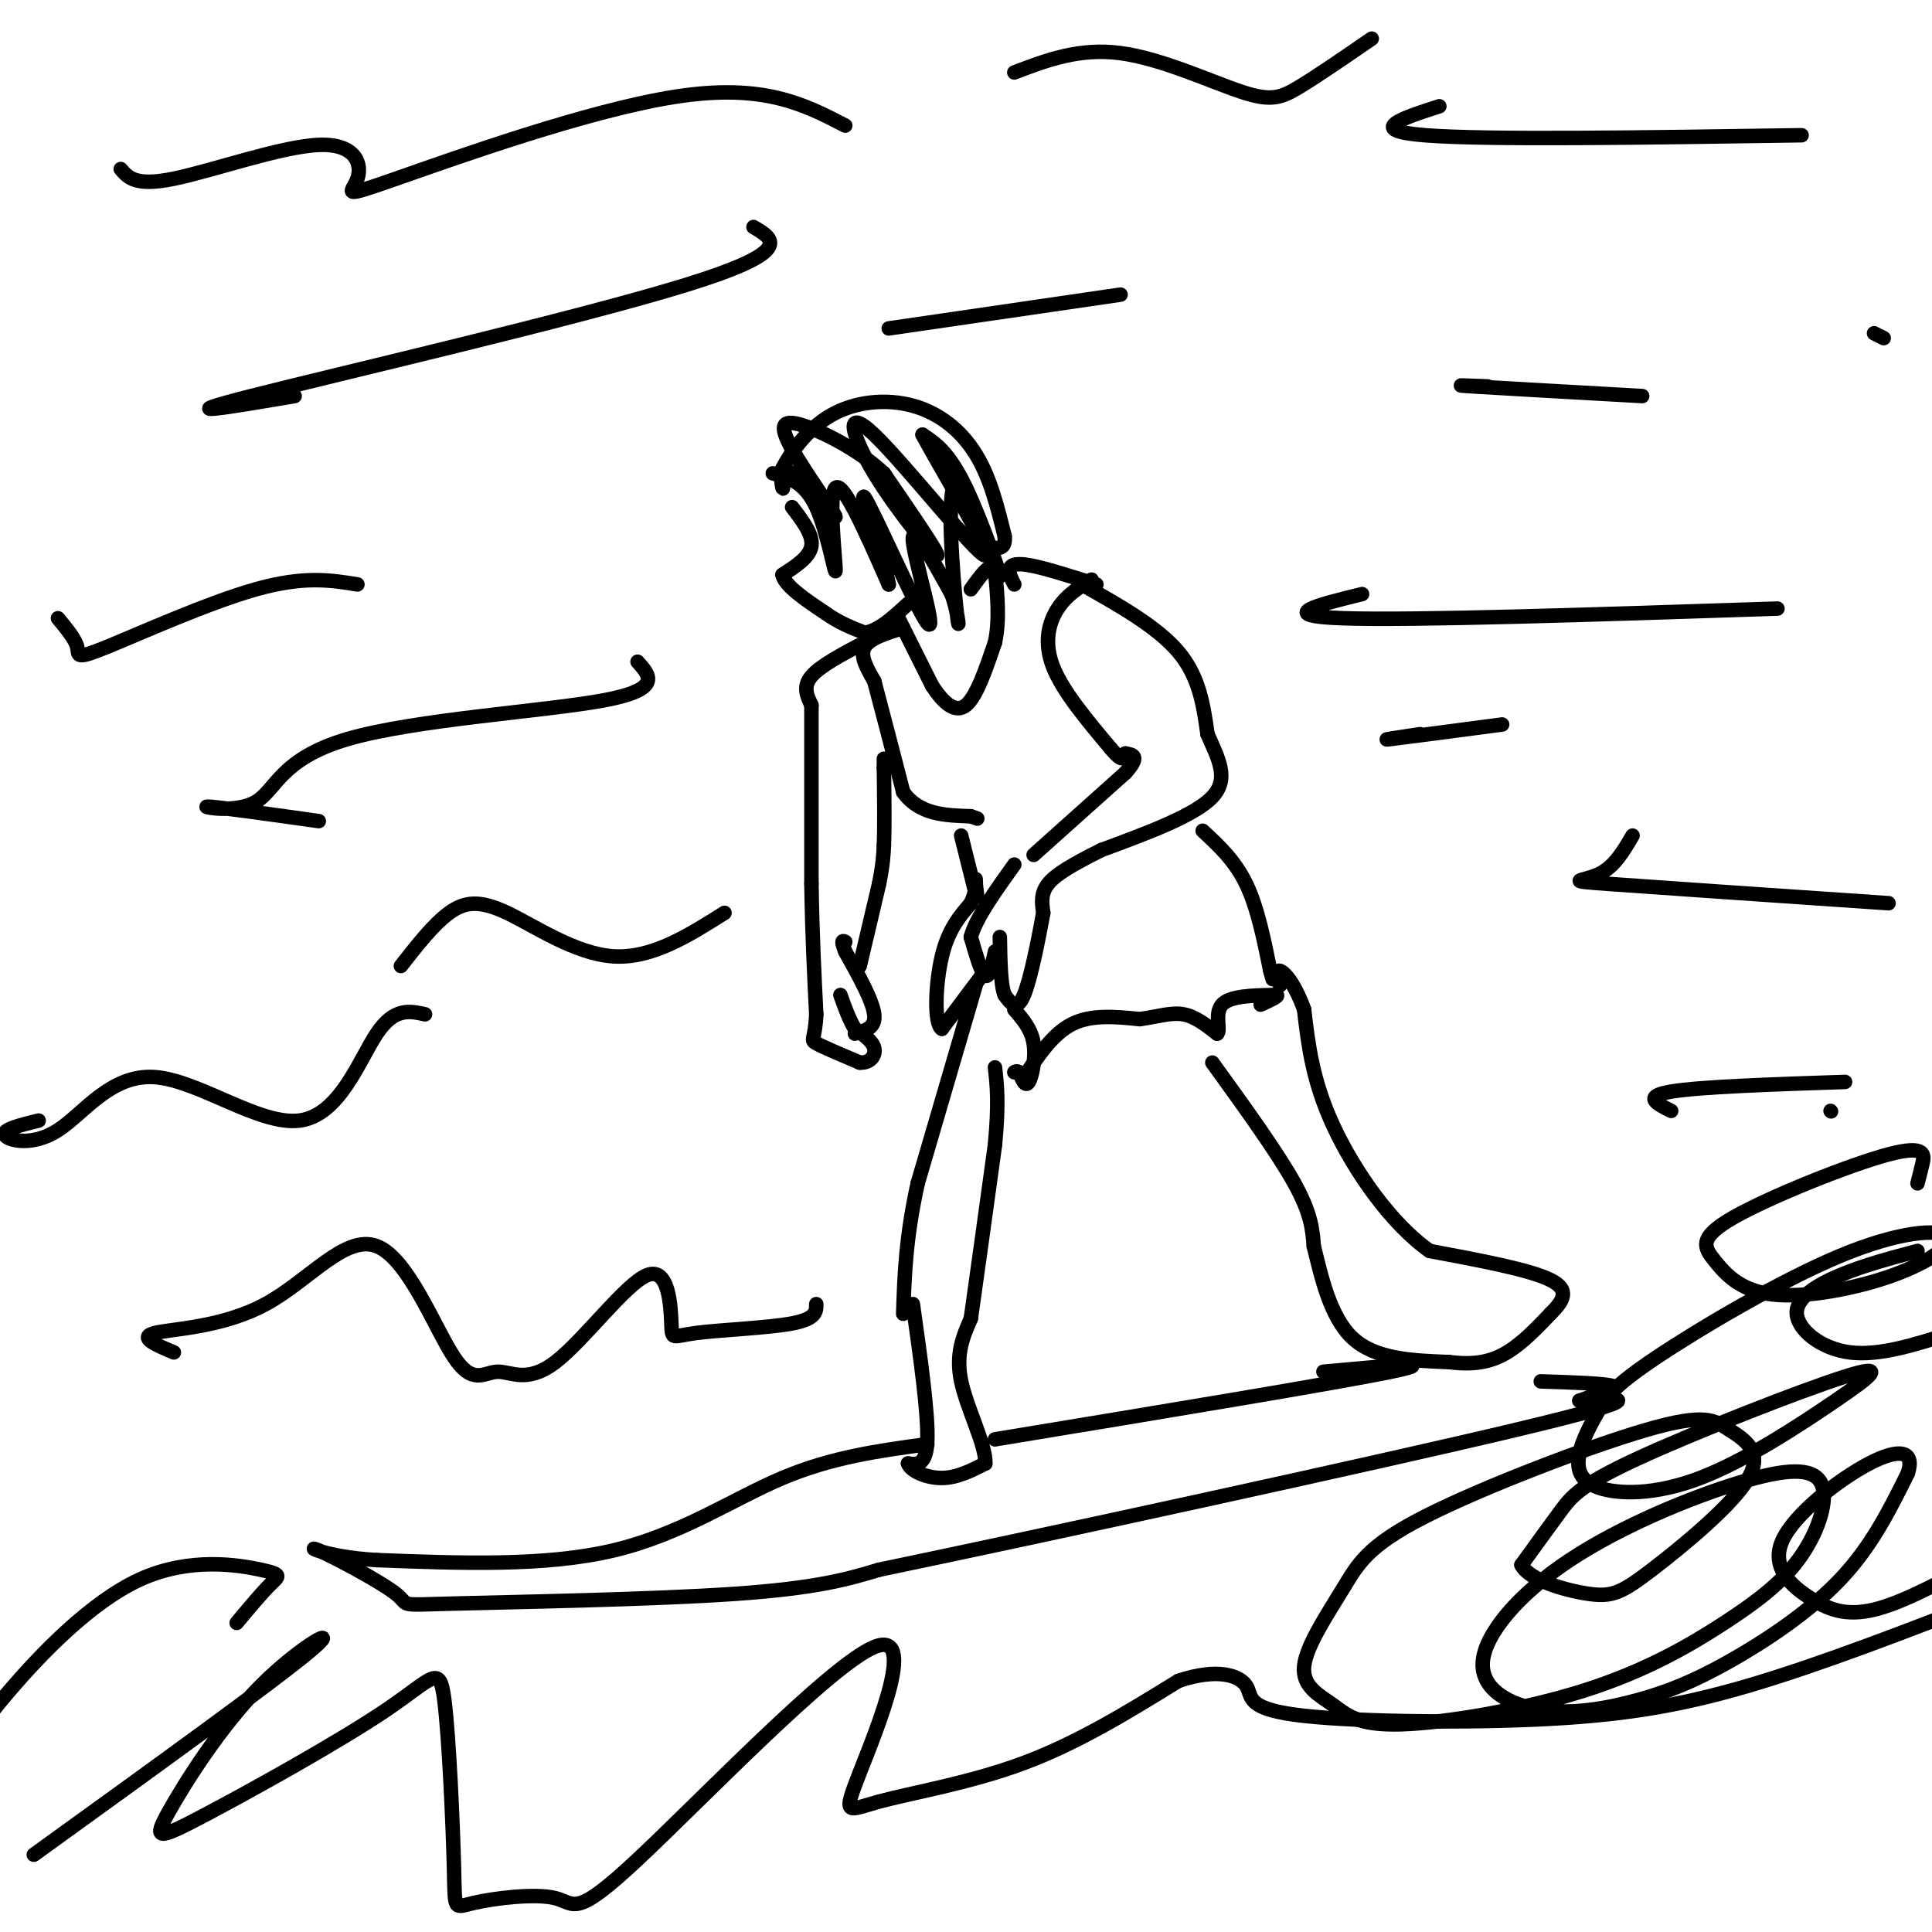<svg viewBox='0 0 400 400' version='1.1' xmlns='http://www.w3.org/2000/svg' xmlns:xlink='http://www.w3.org/1999/xlink'><g fill='none' stroke='#000000' stroke-width='3' stroke-linecap='round' stroke-linejoin='round'><path d='M164,105c2.167,2.833 4.333,5.667 4,8c-0.333,2.333 -3.167,4.167 -6,6'/><path d='M162,119c0.500,2.333 4.750,5.167 9,8'/><path d='M171,127c2.833,2.000 5.417,3.000 8,4'/><path d='M179,131c2.833,-0.333 5.917,-3.167 9,-6'/><path d='M160,98c3.286,0.863 6.571,1.726 9,7c2.429,5.274 4.000,14.958 4,13c0.000,-1.958 -1.571,-15.560 0,-17c1.571,-1.440 6.286,9.280 11,20'/><path d='M184,121c-0.292,-2.864 -6.522,-20.026 -5,-18c1.522,2.026 10.794,23.238 13,26c2.206,2.762 -2.656,-12.925 -3,-17c-0.344,-4.075 3.828,3.463 8,11'/><path d='M197,123c1.632,4.335 1.714,9.673 1,3c-0.714,-6.673 -2.222,-25.356 0,-26c2.222,-0.644 8.175,16.750 9,19c0.825,2.250 -3.479,-10.643 -7,-18c-3.521,-7.357 -6.261,-9.179 -9,-11'/><path d='M191,90c2.883,5.521 14.590,24.822 13,25c-1.590,0.178 -16.478,-18.767 -23,-25c-6.522,-6.233 -4.679,0.245 0,8c4.679,7.755 12.194,16.787 13,17c0.806,0.213 -5.097,-8.394 -11,-17'/><path d='M183,98c-5.248,-4.927 -12.866,-8.745 -17,-10c-4.134,-1.255 -4.782,0.053 -2,5c2.782,4.947 8.993,13.532 9,14c0.007,0.468 -6.190,-7.182 -9,-9c-2.810,-1.818 -2.231,2.195 -2,3c0.231,0.805 0.116,-1.597 0,-4'/><path d='M162,97c1.423,-2.884 4.979,-8.093 10,-11c5.021,-2.907 11.506,-3.514 17,-2c5.494,1.514 9.998,5.147 13,10c3.002,4.853 4.501,10.927 6,17'/><path d='M208,111c0.333,3.167 -1.833,2.583 -4,2'/><path d='M186,128c0.000,0.000 7.000,14.000 7,14'/><path d='M193,142c2.378,3.644 4.822,5.756 7,4c2.178,-1.756 4.089,-7.378 6,-13'/><path d='M206,133c1.000,-4.667 0.500,-9.833 0,-15'/><path d='M206,118c-0.833,-1.833 -2.917,1.083 -5,4'/><path d='M187,130c-3.500,1.083 -7.000,2.167 -8,4c-1.000,1.833 0.500,4.417 2,7'/><path d='M181,141c1.333,5.000 3.667,14.000 6,23'/><path d='M187,164c3.333,4.667 8.667,4.833 14,5'/><path d='M201,169c2.333,0.833 1.167,0.417 0,0'/><path d='M179,133c-4.583,2.417 -9.167,4.833 -11,7c-1.833,2.167 -0.917,4.083 0,6'/><path d='M168,146c0.000,7.167 0.000,22.083 0,37'/><path d='M168,183c0.167,10.667 0.583,18.833 1,27'/><path d='M169,210c-0.244,5.356 -1.356,5.244 0,6c1.356,0.756 5.178,2.378 9,4'/><path d='M178,220c2.244,0.133 3.356,-1.533 3,-3c-0.356,-1.467 -2.178,-2.733 -4,-4'/><path d='M177,213c-1.167,-1.833 -2.083,-4.417 -3,-7'/><path d='M177,214c2.167,-0.583 4.333,-1.167 4,-4c-0.333,-2.833 -3.167,-7.917 -6,-13'/><path d='M175,197c-1.000,-2.500 -0.500,-2.250 0,-2'/><path d='M178,200c0.000,0.000 4.000,-17.000 4,-17'/><path d='M182,183c0.833,-4.167 0.917,-6.083 1,-8'/><path d='M183,175c0.167,-4.000 0.083,-10.000 0,-16'/><path d='M183,159c0.000,-2.833 0.000,-1.917 0,-1'/><path d='M199,173c0.000,0.000 3.000,12.000 3,12'/><path d='M202,185c0.500,1.667 0.250,-0.167 0,-2'/><path d='M226,120c-2.578,1.578 -5.156,3.156 -7,6c-1.844,2.844 -2.956,6.956 -1,12c1.956,5.044 6.978,11.022 12,17'/><path d='M230,155c2.500,3.000 2.750,2.000 3,1'/><path d='M210,121c-0.556,-1.067 -1.111,-2.133 -1,-3c0.111,-0.867 0.889,-1.533 4,-1c3.111,0.533 8.556,2.267 14,4'/><path d='M224,121c7.833,4.417 15.667,8.833 20,14c4.333,5.167 5.167,11.083 6,17'/><path d='M250,152c2.178,5.044 4.622,9.156 1,13c-3.622,3.844 -13.311,7.422 -23,11'/><path d='M228,176c-5.978,3.000 -9.422,5.000 -11,7c-1.578,2.000 -1.289,4.000 -1,6'/><path d='M216,189c-0.867,4.711 -2.533,13.489 -4,17c-1.467,3.511 -2.733,1.756 -4,0'/><path d='M208,206c-0.833,-2.000 -0.917,-7.000 -1,-12'/><path d='M206,197c-0.583,2.750 -1.167,5.500 -2,5c-0.833,-0.500 -1.917,-4.250 -3,-8'/><path d='M201,194c1.000,-3.833 5.000,-9.417 9,-15'/><path d='M214,177c0.000,0.000 19.000,-17.000 19,-17'/><path d='M233,160c3.167,-3.500 1.583,-3.750 0,-4'/><path d='M212,223c3.000,-4.500 6.000,-9.000 10,-11c4.000,-2.000 9.000,-1.500 14,-1'/><path d='M236,211c3.867,-0.556 6.533,-1.444 9,-1c2.467,0.444 4.733,2.222 7,4'/><path d='M252,214c0.822,-0.622 -0.622,-4.178 1,-6c1.622,-1.822 6.311,-1.911 11,-2'/><path d='M264,206c1.333,0.000 -0.833,1.000 -3,2'/><path d='M249,172c3.333,3.083 6.667,6.167 9,11c2.333,4.833 3.667,11.417 5,18'/><path d='M263,201c0.833,3.000 0.417,1.500 0,0'/><path d='M204,201c0.000,0.000 -9.000,12.000 -9,12'/><path d='M195,213c-1.667,-0.978 -1.333,-9.422 0,-15c1.333,-5.578 3.667,-8.289 6,-11'/><path d='M201,187c1.167,-2.667 1.083,-3.833 1,-5'/><path d='M210,209c1.756,2.022 3.511,4.044 4,7c0.489,2.956 -0.289,6.844 -1,8c-0.711,1.156 -1.356,-0.422 -2,-2'/><path d='M211,222c-0.500,-0.333 -0.750,-0.167 -1,0'/><path d='M202,204c0.000,0.000 -12.000,41.000 -12,41'/><path d='M190,245c-2.500,11.333 -2.750,19.167 -3,27'/><path d='M189,270c1.583,11.250 3.167,22.500 3,28c-0.167,5.500 -2.083,5.250 -4,5'/><path d='M188,303c0.533,1.578 3.867,3.022 7,3c3.133,-0.022 6.067,-1.511 9,-3'/><path d='M204,303c0.200,-3.667 -3.800,-11.333 -5,-17c-1.200,-5.667 0.400,-9.333 2,-13'/><path d='M201,273c1.167,-8.167 3.083,-22.083 5,-36'/><path d='M206,237c0.833,-8.667 0.417,-12.333 0,-16'/><path d='M251,220c6.750,9.333 13.500,18.667 17,25c3.500,6.333 3.750,9.667 4,13'/><path d='M272,258c1.511,6.022 3.289,14.578 8,19c4.711,4.422 12.356,4.711 20,5'/><path d='M300,282c5.378,0.689 8.822,-0.089 12,-2c3.178,-1.911 6.089,-4.956 9,-8'/><path d='M321,272c2.511,-2.533 4.289,-4.867 0,-7c-4.289,-2.133 -14.644,-4.067 -25,-6'/><path d='M296,259c-8.067,-5.644 -15.733,-16.756 -20,-26c-4.267,-9.244 -5.133,-16.622 -6,-24'/><path d='M270,209c-2.044,-5.644 -4.156,-7.756 -5,-8c-0.844,-0.244 -0.422,1.378 0,3'/><path d='M192,299c-9.867,1.333 -19.733,2.667 -30,7c-10.267,4.333 -20.933,11.667 -35,15c-14.067,3.333 -31.533,2.667 -49,2'/><path d='M78,323c-11.297,-0.653 -15.038,-3.285 -12,-2c3.038,1.285 12.856,6.489 16,9c3.144,2.511 -0.384,2.330 12,2c12.384,-0.330 40.681,-0.809 58,-2c17.319,-1.191 23.659,-3.096 30,-5'/><path d='M182,325c33.422,-6.956 101.978,-21.844 132,-29c30.022,-7.156 21.511,-6.578 13,-6'/><path d='M327,290c4.244,-1.556 8.356,-2.444 7,-3c-1.356,-0.556 -8.178,-0.778 -15,-1'/><path d='M206,298c35.333,-5.833 70.667,-11.667 82,-14c11.333,-2.333 -1.333,-1.167 -14,0'/><path d='M397,245c0.291,-1.126 0.581,-2.253 1,-4c0.419,-1.747 0.965,-4.115 -7,-2c-7.965,2.115 -24.442,8.713 -32,13c-7.558,4.287 -6.196,6.263 -4,9c2.196,2.737 5.225,6.236 12,7c6.775,0.764 17.297,-1.206 25,-4c7.703,-2.794 12.589,-6.414 11,-8c-1.589,-1.586 -9.651,-1.140 -22,4c-12.349,5.140 -28.985,14.973 -38,21c-9.015,6.027 -10.408,8.247 -12,11c-1.592,2.753 -3.383,6.040 -4,9c-0.617,2.960 -0.061,5.595 4,7c4.061,1.405 11.625,1.582 21,-2c9.375,-3.582 20.559,-10.921 28,-16c7.441,-5.079 11.139,-7.897 2,-5c-9.139,2.897 -31.114,11.511 -43,17c-11.886,5.489 -13.682,7.854 -16,11c-2.318,3.146 -5.159,7.073 -8,11'/><path d='M315,324c1.480,3.094 9.181,5.329 14,6c4.819,0.671 6.755,-0.223 13,-5c6.245,-4.777 16.798,-13.439 20,-19c3.202,-5.561 -0.949,-8.022 -4,-10c-3.051,-1.978 -5.003,-3.473 -17,0c-11.997,3.473 -34.038,11.913 -46,18c-11.962,6.087 -13.845,9.823 -17,15c-3.155,5.177 -7.583,11.797 -8,16c-0.417,4.203 3.177,5.989 6,8c2.823,2.011 4.874,4.248 14,4c9.126,-0.248 25.325,-2.980 38,-7c12.675,-4.020 21.825,-9.326 29,-14c7.175,-4.674 12.374,-8.715 16,-14c3.626,-5.285 5.677,-11.813 4,-15c-1.677,-3.187 -7.082,-3.032 -17,0c-9.918,3.032 -24.348,8.942 -35,16c-10.652,7.058 -17.526,15.263 -18,21c-0.474,5.737 5.453,9.004 12,10c6.547,0.996 13.714,-0.279 20,-2c6.286,-1.721 11.692,-3.886 19,-8c7.308,-4.114 16.516,-10.175 23,-17c6.484,-6.825 10.242,-14.412 14,-22'/><path d='M395,305c1.503,-4.650 -1.738,-5.276 -8,-2c-6.262,3.276 -15.544,10.456 -18,16c-2.456,5.544 1.916,9.454 6,12c4.084,2.546 7.881,3.727 14,2c6.119,-1.727 14.559,-6.364 23,-11'/><path d='M397,259c-5.542,1.470 -11.083,2.940 -16,5c-4.917,2.060 -9.208,4.708 -9,8c0.208,3.292 4.917,7.226 11,8c6.083,0.774 13.542,-1.613 21,-4'/><path d='M379,230c0.000,0.000 0.100,0.100 0.1,0.1'/><path d='M49,336c2.627,-3.142 5.254,-6.284 7,-8c1.746,-1.716 2.612,-2.006 -2,-3c-4.612,-0.994 -14.703,-2.691 -25,2c-10.297,4.691 -20.799,15.769 -27,23c-6.201,7.231 -8.100,10.616 -10,14'/><path d='M7,384c24.666,-17.805 49.332,-35.610 57,-42c7.668,-6.390 -1.663,-1.366 -10,7c-8.337,8.366 -15.680,20.075 -19,26c-3.320,5.925 -2.618,6.066 7,1c9.618,-5.066 28.150,-15.339 38,-22c9.850,-6.661 11.016,-9.712 12,-2c0.984,7.712 1.785,26.185 2,35c0.215,8.815 -0.154,7.973 4,7c4.154,-0.973 12.833,-2.075 17,-1c4.167,1.075 3.824,4.327 17,-8c13.176,-12.327 39.873,-40.234 49,-44c9.127,-3.766 0.683,16.609 -3,26c-3.683,9.391 -2.607,7.798 4,6c6.607,-1.798 18.745,-3.799 30,-8c11.255,-4.201 21.628,-10.600 32,-17'/><path d='M244,348c8.181,-2.737 12.634,-1.079 14,1c1.366,2.079 -0.356,4.578 10,6c10.356,1.422 32.788,1.768 50,1c17.212,-0.768 29.203,-2.648 44,-7c14.797,-4.352 32.398,-11.176 50,-18'/><path d='M36,280c-3.712,-1.558 -7.424,-3.116 -4,-4c3.424,-0.884 13.985,-1.096 23,-6c9.015,-4.904 16.485,-14.502 23,-12c6.515,2.502 12.075,17.103 16,23c3.925,5.897 6.215,3.090 9,3c2.785,-0.090 6.067,2.535 12,-2c5.933,-4.535 14.518,-16.232 19,-18c4.482,-1.768 4.861,6.392 5,10c0.139,3.608 0.037,2.664 5,2c4.963,-0.664 14.989,-1.047 20,-2c5.011,-0.953 5.005,-2.477 5,-4'/><path d='M8,232c-3.811,0.938 -7.622,1.875 -7,3c0.622,1.125 5.678,2.437 11,-1c5.322,-3.437 10.911,-11.622 20,-11c9.089,0.622 21.678,10.052 30,9c8.322,-1.052 12.378,-12.586 16,-18c3.622,-5.414 6.811,-4.707 10,-4'/><path d='M66,170c-10.689,-1.498 -21.378,-2.995 -23,-3c-1.622,-0.005 5.823,1.483 10,-1c4.177,-2.483 5.086,-8.938 19,-13c13.914,-4.062 40.833,-5.732 53,-8c12.167,-2.268 9.584,-5.134 7,-8'/><path d='M61,82c-13.489,2.289 -26.978,4.578 -9,0c17.978,-4.578 67.422,-16.022 90,-23c22.578,-6.978 18.289,-9.489 14,-12'/><path d='M298,22c-7.750,2.500 -15.500,5.000 -3,6c12.500,1.000 45.250,0.500 78,0'/><path d='M282,123c-9.167,2.250 -18.333,4.500 -4,5c14.333,0.500 52.167,-0.750 90,-2'/><path d='M338,173c-1.889,3.244 -3.778,6.489 -7,8c-3.222,1.511 -7.778,1.289 2,2c9.778,0.711 33.889,2.356 58,4'/><path d='M25,35c1.538,1.812 3.077,3.623 11,2c7.923,-1.623 22.231,-6.681 30,-7c7.769,-0.319 9.000,4.100 8,7c-1.000,2.900 -4.231,4.281 8,0c12.231,-4.281 39.923,-14.223 58,-17c18.077,-2.777 26.538,1.612 35,6'/><path d='M210,15c6.738,-2.565 13.476,-5.131 22,-4c8.524,1.131 18.833,5.958 25,8c6.167,2.042 8.190,1.298 12,-1c3.810,-2.298 9.405,-6.149 15,-10'/><path d='M12,128c1.810,2.185 3.619,4.369 4,6c0.381,1.631 -0.667,2.708 6,0c6.667,-2.708 21.048,-9.202 31,-12c9.952,-2.798 15.476,-1.899 21,-1'/><path d='M83,200c3.387,-4.327 6.774,-8.655 10,-11c3.226,-2.345 6.292,-2.708 12,0c5.708,2.708 14.060,8.488 22,9c7.940,0.512 15.470,-4.244 23,-9'/><path d='M346,230c-3.000,-1.500 -6.000,-3.000 0,-4c6.000,-1.000 21.000,-1.500 36,-2'/><path d='M294,152c-4.417,0.667 -8.833,1.333 -6,1c2.833,-0.333 12.917,-1.667 23,-3'/><path d='M308,80c-4.167,-0.167 -8.333,-0.333 -3,0c5.333,0.333 20.167,1.167 35,2'/><path d='M184,68c0.000,0.000 48.000,-7.000 48,-7'/><path d='M388,69c0.000,0.000 2.000,1.000 2,1'/></g>
</svg>
